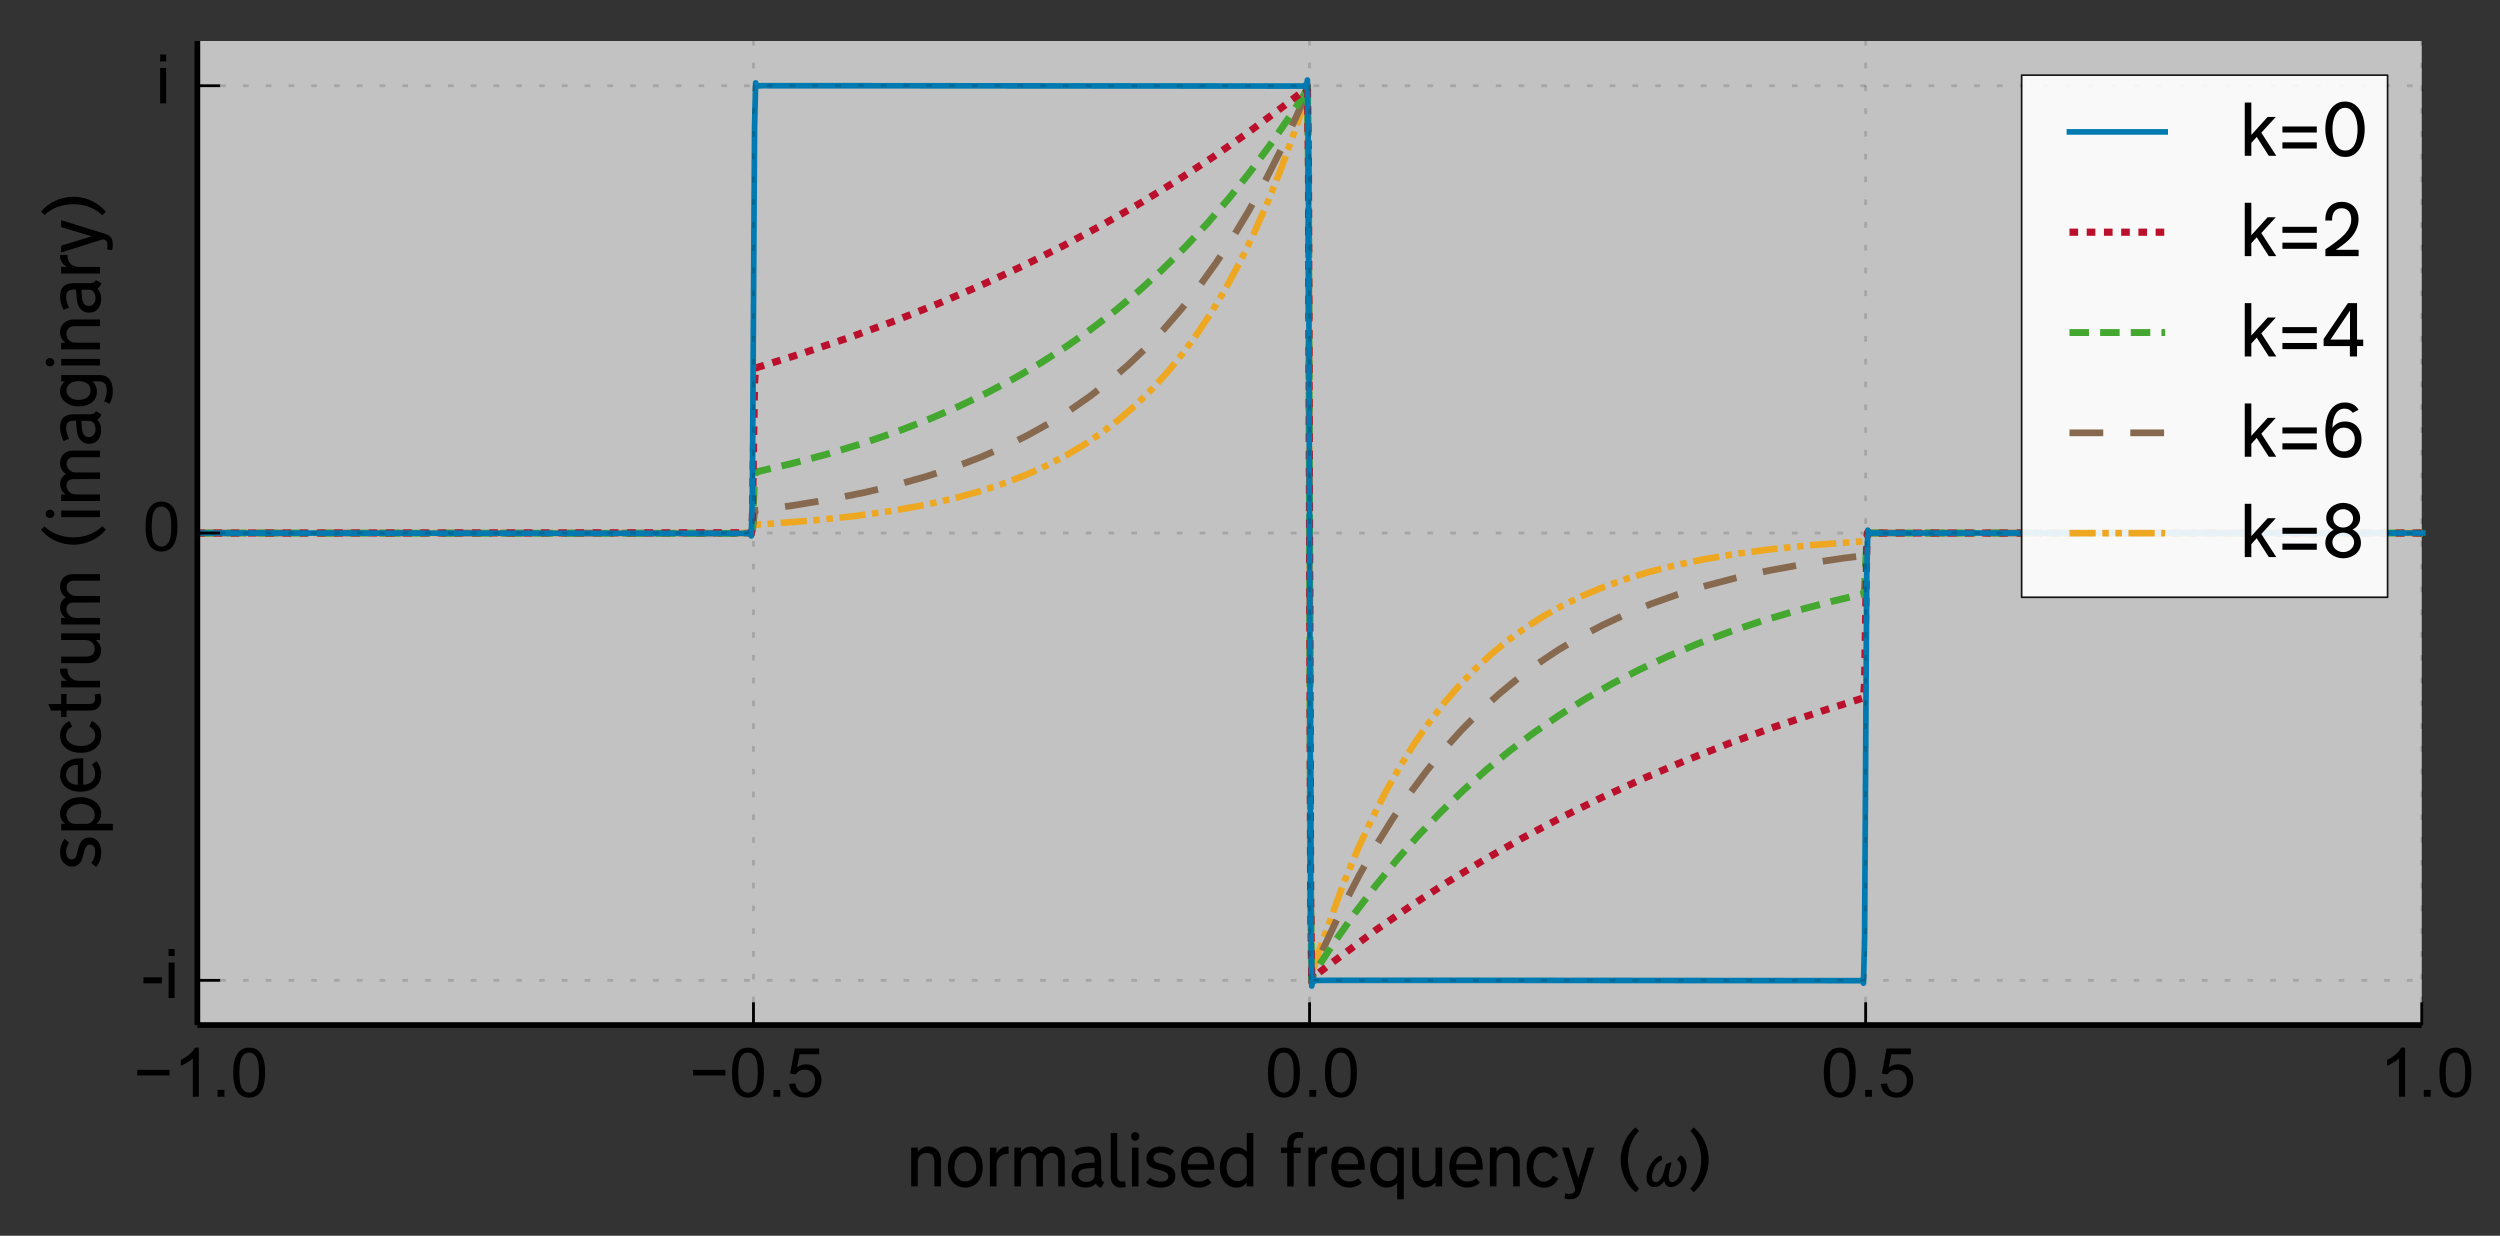 <?xml version="1.0" encoding="utf-8" standalone="no"?>
<!DOCTYPE svg PUBLIC "-//W3C//DTD SVG 1.1//EN"
  "http://www.w3.org/Graphics/SVG/1.1/DTD/svg11.dtd">
<!-- Created with matplotlib (http://matplotlib.org/) -->
<svg height="217pt" version="1.1" viewBox="0 0 439 217" width="439pt" xmlns="http://www.w3.org/2000/svg" xmlns:xlink="http://www.w3.org/1999/xlink">
 <rect x="0" y="0" width="439" height="217" fill="#333333" stroke="none"/>
 <defs>
  <style type="text/css">
*{stroke-linecap:butt;stroke-linejoin:round;}
  </style>
 </defs>
 <g id="figure_1">
  <g id="patch_1">
   <path d="
M0 217.894
L439.859 217.894
L439.859 0
L0 0
z
" style="fill:none;"/>
  </g>
  <g id="axes_1">
   <g id="patch_2">
    <path d="
M34.659 180
L425.259 180
L425.259 7.2
L34.659 7.2
z
" style="fill:#ffffff;opacity:0.7;"/>
   </g>
   <g id="line2d_1">
    <path clip-path="url(#p46284e71c4)" d="
M34.469 93.6
L131.928 93.609
L132.119 93.467
L132.5 92.283
L132.691 92.129
L134.407 92.032
L143.181 91.354
L150.428 90.578
L156.722 89.689
L162.253 88.695
L167.402 87.543
L171.98 86.294
L176.176 84.924
L180.181 83.377
L183.804 81.741
L187.238 79.951
L190.48 78.012
L193.531 75.936
L196.583 73.585
L199.444 71.096
L202.305 68.298
L204.975 65.374
L207.645 62.111
L210.315 58.472
L212.794 54.717
L215.274 50.56
L217.753 45.959
L220.233 40.866
L222.712 35.229
L225.001 29.491
L227.289 23.188
L229.006 18.124
L229.196 17.344
L229.387 17.162
L229.578 15.268
L229.769 30.173
L230.15 157.027
L230.341 171.932
L230.532 170.038
L230.722 169.856
L231.294 167.945
L235.872 155.252
L238.351 149.298
L240.831 143.919
L243.31 139.059
L245.789 134.669
L248.269 130.703
L250.939 126.859
L253.609 123.413
L256.279 120.324
L258.949 117.555
L261.81 114.906
L264.671 112.55
L267.722 110.324
L270.965 108.244
L274.207 106.422
L277.64 104.74
L281.264 103.204
L285.269 101.75
L289.465 100.463
L294.042 99.29
L299.192 98.208
L304.913 97.245
L311.207 96.417
L318.455 95.693
L327.037 95.07
L327.228 95.07
L327.419 94.917
L327.8 93.733
L327.991 93.591
L329.898 93.6
L425.45 93.6
L425.45 93.6" style="fill:none;stroke:#eda720;stroke-dasharray:4.604,1.151,1.151,1.151,1.151,1.151;stroke-dashoffset:0.0;stroke-width:1.151;"/>
   </g>
   <g id="line2d_2">
    <path clip-path="url(#p46284e71c4)" d="
M34.469 93.6
L131.928 93.625
L132.119 93.238
L132.5 90.027
L132.691 89.618
L133.454 89.549
L139.175 88.771
L145.851 87.672
L151.954 86.449
L157.675 85.075
L162.825 83.614
L167.593 82.039
L172.17 80.293
L176.366 78.462
L180.371 76.48
L184.186 74.351
L187.81 72.085
L191.433 69.551
L194.866 66.876
L198.109 64.077
L201.351 60.985
L204.403 57.779
L207.454 54.258
L210.506 50.392
L213.557 46.145
L216.418 41.785
L219.279 37.025
L222.14 31.828
L225.001 26.152
L227.671 20.382
L229.006 17.383
L229.196 16.748
L229.387 16.711
L229.578 14.966
L229.769 30.021
L230.15 157.179
L230.341 172.234
L230.532 170.489
L230.722 170.452
L231.104 169.471
L232.057 167.238
L235.872 159.1
L238.733 153.589
L241.593 148.541
L244.454 143.919
L247.506 139.416
L250.557 135.316
L253.609 131.582
L256.661 128.183
L259.903 124.905
L263.145 121.937
L266.578 119.1
L270.011 116.548
L273.635 114.13
L277.449 111.86
L281.454 109.746
L285.65 107.793
L290.037 106.004
L294.614 104.376
L299.573 102.854
L304.913 101.453
L310.635 100.187
L316.929 99.029
L323.795 97.997
L327.228 97.582
L327.419 97.173
L327.8 93.962
L327.991 93.575
L328.754 93.599
L342.867 93.6
L425.45 93.6
L425.45 93.6" style="fill:none;stroke:#87694f;stroke-dasharray:5.932,4.746;stroke-dashoffset:0.0;stroke-width:1.186;"/>
   </g>
   <g id="line2d_3">
    <path clip-path="url(#p46284e71c4)" d="
M34.469 93.6
L131.928 93.668
L132.119 92.617
L132.5 83.909
L132.691 82.819
L132.882 82.864
L133.835 82.631
L138.985 81.413
L145.469 79.682
L151.572 77.828
L157.485 75.798
L163.016 73.663
L168.356 71.358
L173.315 68.981
L178.083 66.455
L182.66 63.787
L187.238 60.857
L191.624 57.779
L195.82 54.565
L200.016 51.062
L204.021 47.425
L208.026 43.478
L211.841 39.405
L215.655 35.001
L219.279 30.486
L222.903 25.624
L226.526 20.385
L229.006 16.635
L229.196 16.146
L229.387 16.258
L229.578 14.662
L229.769 29.869
L230.15 157.331
L230.341 172.538
L230.532 170.942
L230.722 171.054
L231.104 170.365
L231.867 169.146
L233.965 165.959
L237.97 160.261
L241.593 155.493
L245.408 150.841
L249.222 146.54
L253.037 142.561
L257.042 138.705
L261.047 135.153
L265.243 131.731
L269.439 128.591
L273.826 125.584
L278.403 122.722
L283.171 120.013
L287.939 117.555
L292.898 115.242
L298.238 112.999
L303.769 110.922
L309.491 109.006
L315.594 107.196
L322.078 105.505
L327.037 104.336
L327.228 104.381
L327.419 103.291
L327.8 94.583
L327.991 93.532
L328.372 93.591
L330.089 93.6
L378.532 93.6
L425.45 93.6
L425.45 93.6" style="fill:none;stroke:#44a730;stroke-dasharray:3.425,1.957;stroke-dashoffset:0.0;stroke-width:1.223;"/>
   </g>
   <g id="line2d_4">
    <path clip-path="url(#p46284e71c4)" d="
M34.469 93.6
L131.737 93.547
L131.928 93.785
L132.119 90.93
L132.5 67.316
L132.691 64.407
L132.882 64.588
L133.263 64.432
L134.598 64.019
L141.083 61.988
L149.284 59.219
L157.294 56.28
L164.923 53.247
L172.361 50.053
L179.609 46.698
L186.665 43.183
L193.531 39.511
L200.207 35.684
L206.691 31.707
L212.985 27.587
L219.088 23.329
L225.191 18.798
L229.006 15.879
L229.196 15.54
L229.387 15.802
L229.578 14.357
L229.769 29.716
L230.15 157.484
L230.341 172.843
L230.532 171.398
L230.722 171.66
L230.913 171.321
L231.104 171.269
L231.676 170.767
L233.202 169.579
L241.593 163.324
L247.887 158.971
L254.181 154.891
L260.666 150.953
L267.341 147.163
L274.207 143.527
L281.264 140.046
L288.511 136.724
L295.949 133.561
L303.578 130.558
L311.589 127.647
L319.79 124.904
L327.037 122.612
L327.228 122.793
L327.419 119.884
L327.8 96.27
L327.991 93.415
L328.182 93.653
L328.563 93.611
L329.707 93.601
L340.769 93.6
L425.45 93.6
L425.45 93.6" style="fill:none;stroke:#bb102b;stroke-dasharray:1.513,1.513;stroke-dashoffset:0.0;stroke-width:1.261;"/>
   </g>
   <g id="line2d_5">
    <path clip-path="url(#p46284e71c4)" d="
M34.469 93.6
L131.546 93.663
L131.737 93.456
L131.928 94.102
L132.119 86.346
L132.5 22.309
L132.691 14.553
L132.882 15.199
L133.072 14.992
L133.263 15.085
L133.835 15.046
L135.552 15.055
L149.856 15.055
L229.006 15.116
L229.196 14.929
L229.387 15.343
L229.578 14.051
L229.769 29.563
L230.15 157.637
L230.341 173.149
L230.532 171.857
L230.722 172.271
L230.913 172.084
L231.104 172.184
L231.485 172.162
L232.248 172.151
L234.727 172.145
L257.042 172.146
L326.846 172.208
L327.037 172.001
L327.228 172.647
L327.419 164.891
L327.8 100.854
L327.991 93.098
L328.182 93.744
L328.372 93.537
L328.563 93.631
L329.135 93.592
L330.852 93.6
L345.156 93.6
L425.45 93.6
L425.45 93.6" style="fill:none;stroke:#007ab0;stroke-linecap:square;"/>
   </g>
   <g id="matplotlib.axis_1">
    <g id="xtick_1">
     <g id="line2d_6">
      <path clip-path="url(#p46284e71c4)" d="
M34.659 180
L34.659 7.2" style="fill:none;opacity:0.15;stroke:#000000;stroke-dasharray:1,3;stroke-dashoffset:0.0;stroke-width:0.5;"/>
     </g>
     <g id="line2d_7">
      <defs>
       <path d="
M0 0
L0 -4" id="m93b0483c22" style="stroke:#000000;stroke-width:0.5;"/>
      </defs>
      <g>
       <use style="stroke:#000000;stroke-width:0.5;" x="34.659" xlink:href="#m93b0483c22" y="180.0"/>
      </g>
     </g>
     <g id="text_1">
      <!-- −1.0 -->
      <defs>
       <path d="
M4.156 35.297
Q4.156 48 6.766 55.734
Q9.375 63.484 14.516 67.672
Q19.672 71.875 27.484 71.875
Q33.25 71.875 37.594 69.547
Q41.938 67.234 44.766 62.859
Q47.609 58.5 49.219 52.219
Q50.828 45.953 50.828 35.297
Q50.828 22.703 48.234 14.969
Q45.656 7.234 40.5 3
Q35.359 -1.219 27.484 -1.219
Q17.141 -1.219 11.234 6.203
Q4.156 15.141 4.156 35.297
M13.188 35.297
Q13.188 17.672 17.312 11.828
Q21.438 6 27.484 6
Q33.547 6 37.672 11.859
Q41.797 17.719 41.797 35.297
Q41.797 52.984 37.672 58.781
Q33.547 64.594 27.391 64.594
Q21.344 64.594 17.719 59.469
Q13.188 52.938 13.188 35.297" id="ArialMT-30"/>
       <path d="
M37.25 0
L28.469 0
L28.469 56
Q25.297 52.984 20.141 49.953
Q14.984 46.922 10.891 45.406
L10.891 53.906
Q18.266 57.375 23.781 62.297
Q29.297 67.234 31.594 71.875
L37.25 71.875
z
" id="ArialMT-31"/>
       <path d="
M52.828 31.203
L5.562 31.203
L5.562 39.406
L52.828 39.406
z
" id="ArialMT-2212"/>
       <path d="
M9.078 0
L9.078 10.016
L19.094 10.016
L19.094 0
z
" id="ArialMT-2e"/>
      </defs>
      <g transform="translate(23.436 192.589)scale(0.12 -0.12)">
       <use xlink:href="#ArialMT-2212"/>
       <use x="58.398" xlink:href="#ArialMT-31"/>
       <use x="114.014" xlink:href="#ArialMT-2e"/>
       <use x="141.797" xlink:href="#ArialMT-30"/>
      </g>
     </g>
    </g>
    <g id="xtick_2">
     <g id="line2d_8">
      <path clip-path="url(#p46284e71c4)" d="
M132.309 180
L132.309 7.2" style="fill:none;opacity:0.15;stroke:#000000;stroke-dasharray:1,3;stroke-dashoffset:0.0;stroke-width:0.5;"/>
     </g>
     <g id="line2d_9">
      <g>
       <use style="stroke:#000000;stroke-width:0.5;" x="132.309" xlink:href="#m93b0483c22" y="180.0"/>
      </g>
     </g>
     <g id="text_2">
      <!-- −0.5 -->
      <defs>
       <path d="
M4.156 18.75
L13.375 19.531
Q14.406 12.797 18.141 9.391
Q21.875 6 27.156 6
Q33.5 6 37.891 10.781
Q42.281 15.578 42.281 23.484
Q42.281 31 38.062 35.344
Q33.844 39.703 27 39.703
Q22.75 39.703 19.328 37.766
Q15.922 35.844 13.969 32.766
L5.719 33.844
L12.641 70.609
L48.25 70.609
L48.25 62.203
L19.672 62.203
L15.828 42.969
Q22.266 47.469 29.344 47.469
Q38.719 47.469 45.156 40.969
Q51.609 34.469 51.609 24.266
Q51.609 14.547 45.953 7.469
Q39.062 -1.219 27.156 -1.219
Q17.391 -1.219 11.203 4.25
Q5.031 9.719 4.156 18.75" id="ArialMT-35"/>
      </defs>
      <g transform="translate(121.039 192.589)scale(0.12 -0.12)">
       <use xlink:href="#ArialMT-2212"/>
       <use x="58.398" xlink:href="#ArialMT-30"/>
       <use x="114.014" xlink:href="#ArialMT-2e"/>
       <use x="141.797" xlink:href="#ArialMT-35"/>
      </g>
     </g>
    </g>
    <g id="xtick_3">
     <g id="line2d_10">
      <path clip-path="url(#p46284e71c4)" d="
M229.959 180
L229.959 7.2" style="fill:none;opacity:0.15;stroke:#000000;stroke-dasharray:1,3;stroke-dashoffset:0.0;stroke-width:0.5;"/>
     </g>
     <g id="line2d_11">
      <g>
       <use style="stroke:#000000;stroke-width:0.5;" x="229.959" xlink:href="#m93b0483c22" y="180.0"/>
      </g>
     </g>
     <g id="text_3">
      <!-- 0.0 -->
      <g transform="translate(222.156 192.589)scale(0.12 -0.12)">
       <use xlink:href="#ArialMT-30"/>
       <use x="55.615" xlink:href="#ArialMT-2e"/>
       <use x="83.398" xlink:href="#ArialMT-30"/>
      </g>
     </g>
    </g>
    <g id="xtick_4">
     <g id="line2d_12">
      <path clip-path="url(#p46284e71c4)" d="
M327.609 180
L327.609 7.2" style="fill:none;opacity:0.15;stroke:#000000;stroke-dasharray:1,3;stroke-dashoffset:0.0;stroke-width:0.5;"/>
     </g>
     <g id="line2d_13">
      <g>
       <use style="stroke:#000000;stroke-width:0.5;" x="327.609" xlink:href="#m93b0483c22" y="180.0"/>
      </g>
     </g>
     <g id="text_4">
      <!-- 0.5 -->
      <g transform="translate(319.759 192.589)scale(0.12 -0.12)">
       <use xlink:href="#ArialMT-30"/>
       <use x="55.615" xlink:href="#ArialMT-2e"/>
       <use x="83.398" xlink:href="#ArialMT-35"/>
      </g>
     </g>
    </g>
    <g id="xtick_5">
     <g id="line2d_14">
      <path clip-path="url(#p46284e71c4)" d="
M425.259 180
L425.259 7.2" style="fill:none;opacity:0.15;stroke:#000000;stroke-dasharray:1,3;stroke-dashoffset:0.0;stroke-width:0.5;"/>
     </g>
     <g id="line2d_15">
      <g>
       <use style="stroke:#000000;stroke-width:0.5;" x="425.259" xlink:href="#m93b0483c22" y="180.0"/>
      </g>
     </g>
     <g id="text_5">
      <!-- 1.0 -->
      <g transform="translate(417.86 192.589)scale(0.12 -0.12)">
       <use xlink:href="#ArialMT-31"/>
       <use x="55.615" xlink:href="#ArialMT-2e"/>
       <use x="83.398" xlink:href="#ArialMT-30"/>
      </g>
     </g>
    </g>
    <g id="text_6">
     <!-- normalised frequency ($\omega$) -->
     <defs>
      <path d="
M33.906 47.594
L33 47.594
Q29.797 47.703 26.75 46.641
Q23.703 45.594 21.344 43.5
Q19 41.406 17.594 38.297
Q16.203 35.203 16.203 31.203
L16.203 0
L6.5 0
L6.5 56.797
L16.203 56.797
L16.203 47.703
Q18.703 53.094 23.297 55.938
Q27.906 58.797 33.906 58.297
z
" id="TransportNew-Light-72"/>
      <path d="
M32.906 38.906
Q32.906 32.203 31.406 25.453
Q29.906 18.703 27.047 12.5
Q24.203 6.297 20.047 0.891
Q15.906 -4.5 10.703 -8.594
L6 -3.297
Q13.906 5 17.953 15.844
Q22 26.703 22 38.906
Q22 44.906 20.953 50.797
Q19.906 56.703 17.906 62.141
Q15.906 67.594 12.953 72.438
Q10 77.297 6.203 81.094
L10.906 86.297
Q16.094 82.203 20.188 76.797
Q24.297 71.406 27.141 65.203
Q30 59 31.453 52.297
Q32.906 45.594 32.906 38.906" id="TransportNew-Light-29"/>
      <path d="
M48.703 56.797
L28.594 -7.797
Q27.297 -12 25.391 -14.047
Q23.5 -16.094 21.5 -17.203
Q20 -18 17.547 -18.391
Q15.094 -18.797 12.703 -18.797
Q10.703 -18.797 8.703 -18.5
Q6.703 -18.203 4.797 -17.594
L6.297 -10
Q7.703 -10.5 9.094 -10.75
Q10.5 -11 12 -11
Q13.297 -11 14.797 -10.75
Q16.297 -10.5 17.594 -9.75
Q18.906 -9 19.703 -7.797
Q20.5 -6.594 20.5 -4.594
Q20.5 -3.5 20.141 -2.453
Q19.797 -1.406 19.5 -0.297
L1.406 56.797
L11.406 56.797
L25.094 12.094
L38.594 56.797
z
" id="TransportNew-Light-79"/>
      <path d="
M31.906 -3.297
L27.203 -8.594
Q21.906 -4.5 17.797 0.891
Q13.703 6.297 10.844 12.5
Q8 18.703 6.5 25.453
Q5 32.203 5 38.906
Q5 45.594 6.453 52.297
Q7.906 59 10.75 65.203
Q13.594 71.406 17.641 76.797
Q21.703 82.203 27 86.297
L31.703 81.094
Q27.906 77.297 24.953 72.438
Q22 67.594 19.953 62.141
Q17.906 56.703 16.844 50.797
Q15.797 44.906 15.797 38.906
Q15.797 26.703 19.891 15.844
Q24 5 31.906 -3.297" id="TransportNew-Light-28"/>
      <path d="
M18.297 73.094
Q18.297 70.5 16.547 68.641
Q14.797 66.797 12.297 66.797
Q9.703 66.797 7.953 68.641
Q6.203 70.5 6.203 73.094
Q6.203 75.703 7.953 77.547
Q9.703 79.406 12.297 79.406
Q14.797 79.406 16.547 77.547
Q18.297 75.703 18.297 73.094
M17.094 0
L7.5 0
L7.5 56.703
L17.094 56.703
z
" id="TransportNew-Light-69"/>
      <path d="
M34.703 78.797
L34 70.5
Q32.203 71.203 29.703 71.203
Q24.594 71.203 22.391 68.547
Q20.203 65.906 20.406 59.297
L20.594 56.703
L30.906 56.703
L30.906 48.797
L20.594 48.797
L20.594 -0.094
L11.094 -0.094
L11.094 48.797
L2 48.797
L2 56.703
L11.094 56.703
L11.094 61.703
Q11.094 70.094 15.391 74.797
Q19.703 79.5 27.797 79.5
Q29.5 79.5 31.25 79.344
Q33 79.203 34.703 78.797" id="TransportNew-Light-66"/>
      <path d="
M53.094 0
L43.5 0
L43.5 5.594
Q40.797 2 37 0.094
Q33.203 -1.797 28.094 -1.797
Q22.5 -1.797 18.047 0.641
Q13.594 3.094 10.438 7.188
Q7.297 11.297 5.641 16.547
Q4 21.797 4 27.406
Q4 33.797 5.703 39.25
Q7.406 44.703 10.5 48.75
Q13.594 52.797 17.938 55.094
Q22.297 57.406 27.594 57.406
Q32.797 57.406 36.75 55.547
Q40.703 53.703 43.5 50.406
L43.5 78
L53.094 78
z

M43.594 19.594
L43.594 35.797
Q43.594 38.797 42.344 41.094
Q41.094 43.406 39.141 44.906
Q37.203 46.406 34.891 47.203
Q32.594 48 30.5 48
Q26.406 48 23.297 46.344
Q20.203 44.703 18.094 41.891
Q16 39.094 14.953 35.391
Q13.906 31.703 13.906 27.594
Q13.906 24 14.953 20.391
Q16 16.797 18.047 14
Q20.094 11.203 23.141 9.453
Q26.203 7.703 30.203 7.703
Q32 7.703 34.297 8.391
Q36.594 9.094 38.641 10.5
Q40.703 11.906 42.141 14.156
Q43.594 16.406 43.594 19.594" id="TransportNew-Light-64"/>
      <path d="
M52.906 25.703
L52.906 24.406
L14.094 24.406
Q14.5 16 18.891 11.547
Q23.297 7.094 30.297 7.094
Q37.906 7.094 43.5 11.797
L48.703 5.297
Q45 2 40.297 0.141
Q35.594 -1.703 30.406 -1.703
Q24.094 -1.703 19.141 0.594
Q14.203 2.906 10.844 7
Q7.5 11.094 5.75 16.641
Q4 22.203 4 28.703
Q4 35 5.641 40.453
Q7.297 45.906 10.438 49.844
Q13.594 53.797 18.188 56.047
Q22.797 58.297 28.594 58.297
Q35.094 58.297 39.75 55.844
Q44.406 53.406 47.406 49.047
Q50.406 44.703 51.75 38.703
Q53.094 32.703 52.906 25.703
M43.297 32.406
Q43.297 36.594 42.25 39.797
Q41.203 43 39.25 45.141
Q37.297 47.297 34.547 48.438
Q31.797 49.594 28.594 49.594
Q25.406 49.594 22.703 48.344
Q20 47.094 18.094 44.797
Q16.203 42.5 15.141 39.344
Q14.094 36.203 14.094 32.406
z
" id="TransportNew-Light-65"/>
      <path d="
M53.094 -18.797
L43.5 -18.797
L43.5 5.203
Q40.703 1.906 37.047 0.094
Q33.406 -1.703 27.906 -1.703
Q22.594 -1.703 18.188 0.594
Q13.797 2.906 10.641 6.953
Q7.5 11 5.75 16.453
Q4 21.906 4 28.297
Q4 34.094 5.75 39.5
Q7.5 44.906 10.703 49.094
Q13.906 53.297 18.406 55.844
Q22.906 58.406 28.5 58.406
Q33.594 58.406 37.297 56.406
Q41 54.406 43.5 51.203
L43.5 56.703
L53.094 56.703
z

M43.594 19.906
L43.594 37.094
Q43.594 40.297 42.141 42.547
Q40.703 44.797 38.641 46.25
Q36.594 47.703 34.297 48.344
Q32 49 30.203 49
Q26.203 49 23.141 47.094
Q20.094 45.203 18.047 42.203
Q16 39.203 14.953 35.453
Q13.906 31.703 13.906 28.094
Q13.906 24 14.953 20.297
Q16 16.594 18.094 13.797
Q20.203 11 23.297 9.344
Q26.406 7.703 30.5 7.703
Q32.594 7.703 34.891 8.5
Q37.203 9.297 39.141 10.844
Q41.094 12.406 42.344 14.656
Q43.594 16.906 43.594 19.906" id="TransportNew-Light-71"/>
      <path d="
M50.5 11.703
Q47.203 5.203 42.25 1.703
Q37.297 -1.797 29.703 -1.797
Q23.406 -1.797 18.594 0.5
Q13.797 2.797 10.547 6.797
Q7.297 10.797 5.641 16.297
Q4 21.797 4 28.297
Q4 34.094 5.547 39.547
Q7.094 45 10.25 49.203
Q13.406 53.406 18.094 55.906
Q22.797 58.406 29.203 58.406
Q36.406 58.406 41.797 54.844
Q47.203 51.297 50.5 44.797
L42.5 40.703
Q40.406 44.594 37.156 47.094
Q33.906 49.594 29.094 49.594
Q24.906 49.594 22 47.547
Q19.094 45.5 17.297 42.344
Q15.5 39.203 14.703 35.391
Q13.906 31.594 13.906 28
Q13.906 24.297 14.797 20.547
Q15.703 16.797 17.594 13.797
Q19.5 10.797 22.453 8.891
Q25.406 7 29.406 7
Q34 7 37.297 9.391
Q40.594 11.797 42.594 15.703
z
" id="TransportNew-Light-63"/>
      <path d="
M46.5 15.203
Q46.5 10.906 44.75 7.703
Q43 4.5 40.047 2.391
Q37.094 0.297 33.141 -0.75
Q29.203 -1.797 24.797 -1.797
Q18.797 -1.797 13.438 -0.047
Q8.094 1.703 3.5 5.594
L9.406 12.703
Q13.203 9.703 17.453 8.344
Q21.703 7 25.203 7
Q27.406 7 29.406 7.391
Q31.406 7.797 32.906 8.688
Q34.406 9.594 35.297 11.094
Q36.203 12.594 36.203 14.797
Q36.203 16.406 35.391 17.75
Q34.594 19.094 33.344 20.047
Q32.094 21 30.438 21.703
Q28.797 22.406 27.094 22.906
L17.203 25.5
Q14.594 26.203 12.25 27.391
Q9.906 28.594 8.094 30.438
Q6.297 32.297 5.188 34.844
Q4.094 37.406 4.094 40.703
Q4.094 45 5.844 48.344
Q7.594 51.703 10.438 53.891
Q13.297 56.094 17.047 57.25
Q20.797 58.406 24.906 58.406
Q30.297 58.406 35.344 56.75
Q40.406 55.094 44.703 51.906
L39 45.203
Q36.406 46.906 32.953 48.25
Q29.5 49.594 25.703 49.594
Q23.5 49.594 21.453 49.094
Q19.406 48.594 17.844 47.594
Q16.297 46.594 15.344 45.047
Q14.406 43.5 14.406 41.406
Q14.406 39.094 16 37.094
Q17.594 35.094 21.797 34
L32.203 31.297
Q35.094 30.5 37.688 29.297
Q40.297 28.094 42.25 26.188
Q44.203 24.297 45.344 21.594
Q46.5 18.906 46.5 15.203" id="TransportNew-Light-73"/>
      <path d="
M51.703 5.906
L47.297 -1.906
Q44.406 -1.203 42.75 0.047
Q41.094 1.297 39.406 3.906
Q36.594 1.203 32.891 -0.25
Q29.203 -1.703 23.703 -1.703
Q19.797 -1.703 16.25 -0.547
Q12.703 0.594 9.953 2.75
Q7.203 4.906 5.594 8.047
Q4 11.203 4 15.297
Q4 21.094 6.25 24.641
Q8.5 28.203 11.594 30.141
Q14.703 32.094 18.047 32.891
Q21.406 33.703 23.594 33.906
Q24.797 34 26.438 34.141
Q28.094 34.297 29.938 34.438
Q31.797 34.594 33.797 34.75
Q35.797 34.906 37.703 35
L37.703 38.406
Q37.703 44.406 35.141 46.953
Q32.594 49.5 27 49.5
Q23.203 49.5 19.047 48.344
Q14.906 47.203 11.5 45.203
L7.906 53.094
Q12.406 55.594 17.5 57
Q22.594 58.406 28 58.406
Q37.594 58.406 42.391 53.344
Q47.203 48.297 47.203 37.703
L47.203 14.797
Q47.203 11 48.297 9.047
Q49.406 7.094 51.703 5.906
M37.594 16.203
L37.594 27.094
Q34.406 26.906 31.547 26.75
Q28.703 26.594 26.906 26.406
Q24.594 26.094 22.297 25.641
Q20 25.203 18.094 24.094
Q16.203 23 15 21.047
Q13.797 19.094 13.797 15.906
Q13.797 13.406 14.891 11.656
Q16 9.906 17.641 8.75
Q19.297 7.594 21.297 7.047
Q23.297 6.5 25.094 6.5
Q30.797 6.5 34.188 9.094
Q37.594 11.703 37.594 16.203" id="TransportNew-Light-61"/>
      <path d="
M49.703 0
L40 0
L40 6.094
Q36.797 2.297 32.844 0.297
Q28.906 -1.703 24.5 -1.703
Q20.406 -1.703 17 -0.203
Q13.594 1.297 11.141 4
Q8.703 6.703 7.344 10.344
Q6 14 6 18.297
L6 56.797
L15.703 56.797
L15.703 20.594
Q15.703 14.406 18.594 11.094
Q21.5 7.797 26.906 7.797
Q29.094 7.797 31.438 8.5
Q33.797 9.203 35.688 10.844
Q37.594 12.5 38.797 15.094
Q40 17.703 40 21.5
L40 56.797
L49.703 56.797
z
" id="TransportNew-Light-75"/>
      <path id="TransportNew-Light-20"/>
      <path d="
M50 40
L54.406 45.406
Q58.797 43.906 61.188 39.203
Q63.594 34.5 63.594 28.5
Q63.594 25.297 62.797 21.797
Q60.094 10.703 53.75 4.844
Q47.406 -1 40.594 -1
Q36.906 -1 34.297 1.297
Q31.703 3.594 30.906 7.703
Q28.094 3.594 24.391 1.297
Q20.703 -1 17 -1
Q11.594 -1 8.297 2.391
Q5 5.797 5 12.797
Q5 18.703 7.547 25.391
Q10.094 32.094 15.141 37.844
Q20.203 43.594 26.406 45.406
L28 40
L27.703 38.594
Q23.703 36.906 20.641 33.703
Q17.594 30.5 16.047 26.891
Q14.5 23.297 13.75 20.094
Q13 16.906 13 14.203
Q13 10 14.703 8.047
Q16.406 6.094 18.797 6.094
Q21.797 6.094 25.188 10.141
Q28.594 14.203 30.703 22.297
L33.297 32.5
L41.094 35.5
L41.594 34.797
L38.5 22.297
Q37.406 17.906 37.406 14.297
Q37.406 10.203 38.844 8.141
Q40.297 6.094 42.406 6.094
Q45.797 6.094 49.297 9.688
Q52.797 13.297 54.797 21.297
Q55.594 24.297 55.594 27.203
Q55.594 35.297 49.703 38.594
z
" id="STIXNonUnicode-Italic-e1f0"/>
      <path d="
M55 27.703
Q55 21.203 53.203 15.797
Q51.406 10.406 48.094 6.5
Q44.797 2.594 40.094 0.438
Q35.406 -1.703 29.594 -1.703
Q23.797 -1.703 19.094 0.438
Q14.406 2.594 11.047 6.5
Q7.703 10.406 5.844 15.75
Q4 21.094 4 27.594
Q4 34.406 5.703 40.047
Q7.406 45.703 10.656 49.797
Q13.906 53.906 18.656 56.203
Q23.406 58.5 29.594 58.5
Q35.703 58.5 40.453 56.203
Q45.203 53.906 48.391 49.797
Q51.594 45.703 53.297 40.047
Q55 34.406 55 27.703
M45.5 27.594
Q45.5 31.703 44.453 35.641
Q43.406 39.594 41.406 42.688
Q39.406 45.797 36.453 47.688
Q33.5 49.594 29.594 49.594
Q25.703 49.594 22.703 47.688
Q19.703 45.797 17.641 42.688
Q15.594 39.594 14.594 35.641
Q13.594 31.703 13.594 27.594
Q13.594 23.406 14.641 19.703
Q15.703 16 17.75 13.25
Q19.797 10.5 22.797 8.844
Q25.797 7.203 29.594 7.203
Q33.406 7.203 36.344 8.844
Q39.297 10.5 41.344 13.25
Q43.406 16 44.453 19.703
Q45.5 23.406 45.5 27.594" id="TransportNew-Light-6f"/>
      <path d="
M80.203 39.406
L80.203 0
L70.594 0
L70.594 38.5
Q70.594 41.203 69.797 43.141
Q69 45.094 67.641 46.344
Q66.297 47.594 64.438 48.25
Q62.594 48.906 60.594 48.906
Q58.5 48.906 56.297 47.953
Q54.094 47 52.297 45.203
Q50.5 43.406 49.344 40.906
Q48.203 38.406 48.203 35.297
L48.203 0
L38.594 0
L38.5 38.594
Q38.5 43.703 36 46.344
Q33.5 49 29 49
Q26.5 49 24.203 48
Q21.906 47 20.094 45.203
Q18.297 43.406 17.188 40.906
Q16.094 38.406 16.094 35.297
L16.094 0
L6.5 0
L6.5 56.797
L16.094 56.797
L16.094 50.594
Q19.594 54.797 23.344 56.547
Q27.094 58.297 31.203 58.297
Q36 58.297 39.75 56.188
Q43.5 54.094 45.906 49.906
Q49.594 54.5 53.438 56.453
Q57.297 58.406 61.797 58.406
Q66.094 58.406 69.5 57
Q72.906 55.594 75.297 53.094
Q77.703 50.594 78.953 47.094
Q80.203 43.594 80.203 39.406" id="TransportNew-Light-6d"/>
      <path d="
M50.203 0
L40.5 0
L40.5 36.203
Q40.5 42.406 37.594 45.703
Q34.703 49 29.297 49
Q27 49 24.641 48.297
Q22.297 47.594 20.438 45.938
Q18.594 44.297 17.391 41.688
Q16.203 39.094 16.203 35.297
L16.203 0
L6.5 0
L6.5 56.797
L16.203 56.797
L16.203 50.594
Q19.406 54.594 23.344 56.5
Q27.297 58.406 31.703 58.406
Q35.797 58.406 39.188 56.906
Q42.594 55.406 45.047 52.75
Q47.5 50.094 48.844 46.438
Q50.203 42.797 50.203 38.5
z
" id="TransportNew-Light-6e"/>
      <path d="
M28.594 -0.703
Q26.594 -1.203 24.891 -1.453
Q23.203 -1.703 21 -1.703
Q17.703 -1.703 15 -0.5
Q12.297 0.703 10.391 2.844
Q8.5 5 7.5 7.953
Q6.5 10.906 6.5 14.406
L6.5 78
L16 78
L16 15.297
Q16 11.406 17.797 9.25
Q19.594 7.094 23.203 7.094
Q24.5 7.094 25.453 7.25
Q26.406 7.406 27.5 7.703
z
" id="TransportNew-Light-6c"/>
     </defs>
     <g transform="translate(159.219 208.414)scale(0.12 -0.12)">
      <use transform="translate(0.0 0.703)" xlink:href="#TransportNew-Light-6e"/>
      <use transform="translate(56.2 0.703)" xlink:href="#TransportNew-Light-6f"/>
      <use transform="translate(115.2 0.703)" xlink:href="#TransportNew-Light-72"/>
      <use transform="translate(151.1 0.703)" xlink:href="#TransportNew-Light-6d"/>
      <use transform="translate(237.3 0.703)" xlink:href="#TransportNew-Light-61"/>
      <use transform="translate(292 0.703)" xlink:href="#TransportNew-Light-6c"/>
      <use transform="translate(322.1 0.703)" xlink:href="#TransportNew-Light-69"/>
      <use transform="translate(346.7 0.703)" xlink:href="#TransportNew-Light-73"/>
      <use transform="translate(397.2 0.703)" xlink:href="#TransportNew-Light-65"/>
      <use transform="translate(454.1 0.703)" xlink:href="#TransportNew-Light-64"/>
      <use transform="translate(513.7 0.703)" xlink:href="#TransportNew-Light-20"/>
      <use transform="translate(545.7 0.703)" xlink:href="#TransportNew-Light-66"/>
      <use transform="translate(581.4 0.703)" xlink:href="#TransportNew-Light-72"/>
      <use transform="translate(617.3 0.703)" xlink:href="#TransportNew-Light-65"/>
      <use transform="translate(674.2 0.703)" xlink:href="#TransportNew-Light-71"/>
      <use transform="translate(733.8 0.703)" xlink:href="#TransportNew-Light-75"/>
      <use transform="translate(790 0.703)" xlink:href="#TransportNew-Light-65"/>
      <use transform="translate(846.9 0.703)" xlink:href="#TransportNew-Light-6e"/>
      <use transform="translate(903.1 0.703)" xlink:href="#TransportNew-Light-63"/>
      <use transform="translate(957.6 0.703)" xlink:href="#TransportNew-Light-79"/>
      <use transform="translate(1007.7 0.703)" xlink:href="#TransportNew-Light-20"/>
      <use transform="translate(1039.7 0.703)" xlink:href="#TransportNew-Light-28"/>
      <use transform="translate(1077.6 0.703)" xlink:href="#STIXNonUnicode-Italic-e1f0"/>
      <use transform="translate(1140.6 0.703)" xlink:href="#TransportNew-Light-29"/>
     </g>
    </g>
   </g>
   <g id="matplotlib.axis_2">
    <g id="ytick_1">
     <g id="line2d_16">
      <path clip-path="url(#p46284e71c4)" d="
M34.659 172.145
L425.259 172.145" style="fill:none;opacity:0.15;stroke:#000000;stroke-dasharray:1,3;stroke-dashoffset:0.0;stroke-width:0.5;"/>
     </g>
     <g id="line2d_17">
      <defs>
       <path d="
M0 0
L4 0" id="m728421d6d4" style="stroke:#000000;stroke-width:0.5;"/>
      </defs>
      <g>
       <use style="stroke:#000000;stroke-width:0.5;" x="34.659" xlink:href="#m728421d6d4" y="172.145"/>
      </g>
     </g>
     <g id="text_7">
      <!-- -i  -->
      <defs>
       <path d="
M6.641 61.469
L6.641 71.578
L15.438 71.578
L15.438 61.469
z

M6.641 0
L6.641 51.859
L15.438 51.859
L15.438 0
z
" id="ArialMT-69"/>
       <path d="
M3.172 21.484
L3.172 30.328
L30.172 30.328
L30.172 21.484
z
" id="ArialMT-2d"/>
       <path id="ArialMT-20"/>
      </defs>
      <g transform="translate(24.811 175.248)scale(0.12 -0.12)">
       <use xlink:href="#ArialMT-2d"/>
       <use x="33.301" xlink:href="#ArialMT-69"/>
       <use x="55.518" xlink:href="#ArialMT-20"/>
      </g>
     </g>
    </g>
    <g id="ytick_2">
     <g id="line2d_18">
      <path clip-path="url(#p46284e71c4)" d="
M34.659 93.6
L425.259 93.6" style="fill:none;opacity:0.15;stroke:#000000;stroke-dasharray:1,3;stroke-dashoffset:0.0;stroke-width:0.5;"/>
     </g>
     <g id="line2d_19">
      <g>
       <use style="stroke:#000000;stroke-width:0.5;" x="34.659" xlink:href="#m728421d6d4" y="93.6"/>
      </g>
     </g>
     <g id="text_8">
      <!-- 0 -->
      <g transform="translate(25.059 96.702)scale(0.12 -0.12)">
       <use xlink:href="#ArialMT-30"/>
      </g>
     </g>
    </g>
    <g id="ytick_3">
     <g id="line2d_20">
      <path clip-path="url(#p46284e71c4)" d="
M34.659 15.055
L425.259 15.055" style="fill:none;opacity:0.15;stroke:#000000;stroke-dasharray:1,3;stroke-dashoffset:0.0;stroke-width:0.5;"/>
     </g>
     <g id="line2d_21">
      <g>
       <use style="stroke:#000000;stroke-width:0.5;" x="34.659" xlink:href="#m728421d6d4" y="15.055"/>
      </g>
     </g>
     <g id="text_9">
      <!-- i  -->
      <g transform="translate(27.326 18.157)scale(0.12 -0.12)">
       <use xlink:href="#ArialMT-69"/>
       <use x="22.217" xlink:href="#ArialMT-20"/>
      </g>
     </g>
    </g>
    <g id="text_10">
     <!-- spectrum (imaginary) -->
     <defs>
      <path d="
M36.203 -0.297
Q34.203 -0.797 32.047 -1.297
Q29.906 -1.797 26.5 -1.797
Q23.406 -1.797 20.656 -0.797
Q17.906 0.203 15.844 2.203
Q13.797 4.203 12.594 7.141
Q11.406 10.094 11.406 14.094
L11.406 48.906
L2 48.906
L2 56.797
L11.406 56.797
L11.406 71.5
L20.906 75.797
L20.906 56.797
L35.594 56.797
L35.594 48.906
L20.906 48.906
L20.906 16.297
Q20.906 11.094 22.953 9.094
Q25 7.094 29.406 7.094
Q32 7.094 34.703 7.906
z
" id="TransportNew-Light-74"/>
      <path d="
M55.094 28.297
Q55.094 22.203 53.344 16.75
Q51.594 11.297 48.438 7.141
Q45.297 3 40.891 0.594
Q36.5 -1.797 31.203 -1.797
Q26.797 -1.797 22.938 0
Q19.094 1.797 16.094 5.203
L16.094 -18.797
L6.5 -18.797
L6.5 56.703
L16.094 56.703
L16.094 51.094
Q19.297 54.906 23 56.656
Q26.703 58.406 31.5 58.406
Q37 58.406 41.391 55.906
Q45.797 53.406 48.844 49.25
Q51.906 45.094 53.5 39.641
Q55.094 34.203 55.094 28.297
M45.203 28.094
Q45.203 31.703 44.203 35.453
Q43.203 39.203 41.203 42.203
Q39.203 45.203 36.203 47.094
Q33.203 49 29.203 49
Q27.406 49 25.156 48.297
Q22.906 47.594 20.844 46.141
Q18.797 44.703 17.391 42.453
Q16 40.203 16 37
L16 19.906
Q16 16.906 17.25 14.656
Q18.5 12.406 20.344 10.844
Q22.203 9.297 24.5 8.5
Q26.797 7.703 28.906 7.703
Q32.906 7.703 36 9.344
Q39.094 11 41.094 13.797
Q43.094 16.594 44.141 20.297
Q45.203 24 45.203 28.094" id="TransportNew-Light-70"/>
      <path d="
M49.906 0.5
Q49.906 -4.797 48.094 -8.438
Q46.297 -12.094 43.141 -14.391
Q40 -16.703 35.703 -17.75
Q31.406 -18.797 26.406 -18.797
Q21.297 -18.797 16.844 -17.688
Q12.406 -16.594 7.906 -14.094
L11.5 -5.906
Q15.203 -7.703 18.844 -8.797
Q22.5 -9.906 26.797 -9.906
Q29.5 -9.906 32 -9.453
Q34.5 -9 36.453 -7.703
Q38.406 -6.406 39.547 -4.203
Q40.703 -2 40.703 1.5
L40.703 11.203
Q38.094 8 34.188 6.25
Q30.297 4.5 25.5 4.5
Q20.297 4.5 16.297 6.547
Q12.297 8.594 9.547 12.188
Q6.797 15.797 5.391 20.797
Q4 25.797 4 31.797
Q4 37.094 5.641 41.938
Q7.297 46.797 10.188 50.438
Q13.094 54.094 17 56.25
Q20.906 58.406 25.5 58.406
Q30.906 58.406 34.703 56.344
Q38.5 54.297 40.703 51.094
L40.703 56.703
L49.906 56.703
z

M41 31.406
Q41 34.797 40.141 38
Q39.297 41.203 37.594 43.641
Q35.906 46.094 33.297 47.547
Q30.703 49 27.297 49
Q24 49 21.453 47.547
Q18.906 46.094 17.094 43.688
Q15.297 41.297 14.391 38.094
Q13.5 34.906 13.5 31.406
Q13.5 27.906 14.344 24.703
Q15.203 21.5 16.891 19.094
Q18.594 16.703 21.188 15.25
Q23.797 13.797 27.297 13.797
Q31 13.797 33.594 15.25
Q36.203 16.703 37.844 19.141
Q39.5 21.594 40.25 24.75
Q41 27.906 41 31.406" id="TransportNew-Light-67"/>
     </defs>
     <g transform="translate(17.556 152.654)rotate(-90.0)scale(0.12 -0.12)">
      <use xlink:href="#TransportNew-Light-73"/>
      <use x="50.5" xlink:href="#TransportNew-Light-70"/>
      <use x="109.6" xlink:href="#TransportNew-Light-65"/>
      <use x="166.5" xlink:href="#TransportNew-Light-63"/>
      <use x="221" xlink:href="#TransportNew-Light-74"/>
      <use x="259.7" xlink:href="#TransportNew-Light-72"/>
      <use x="295.6" xlink:href="#TransportNew-Light-75"/>
      <use x="351.8" xlink:href="#TransportNew-Light-6d"/>
      <use x="438" xlink:href="#TransportNew-Light-20"/>
      <use x="470" xlink:href="#TransportNew-Light-28"/>
      <use x="507.9" xlink:href="#TransportNew-Light-69"/>
      <use x="532.5" xlink:href="#TransportNew-Light-6d"/>
      <use x="618.7" xlink:href="#TransportNew-Light-61"/>
      <use x="673.4" xlink:href="#TransportNew-Light-67"/>
      <use x="729.8" xlink:href="#TransportNew-Light-69"/>
      <use x="754.4" xlink:href="#TransportNew-Light-6e"/>
      <use x="810.6" xlink:href="#TransportNew-Light-61"/>
      <use x="865.3" xlink:href="#TransportNew-Light-72"/>
      <use x="901.2" xlink:href="#TransportNew-Light-79"/>
      <use x="951.3" xlink:href="#TransportNew-Light-29"/>
     </g>
    </g>
   </g>
   <g id="patch_3">
    <path d="
M34.659 180
L425.259 180" style="fill:none;stroke:#000000;"/>
   </g>
   <g id="patch_4">
    <path d="
M34.659 180
L34.659 7.2" style="fill:none;stroke:#000000;"/>
   </g>
   <g id="legend_1">
    <g id="patch_5">
     <path d="
M355.001 104.878
L419.259 104.878
L419.259 13.2
L355.001 13.2
L355.001 104.878
z
" style="fill:#ffffff;opacity:0.9;stroke:#000000;stroke-width:0.3;"/>
    </g>
    <g id="line2d_22">
     <path d="
M363.401 23.16
L380.201 23.16" style="fill:none;stroke:#007ab0;stroke-linecap:square;"/>
    </g>
    <g id="line2d_23"/>
    <g id="text_11">
     <!-- k=0 -->
     <defs>
      <path d="
M63.094 39.203
Q63.094 31.406 61.344 24.047
Q59.594 16.703 56.094 11
Q52.594 5.297 47.25 1.797
Q41.906 -1.703 34.703 -1.703
Q27.5 -1.703 22 1.797
Q16.5 5.297 12.844 11.047
Q9.203 16.797 7.344 24.141
Q5.5 31.5 5.5 39.297
Q5.5 47.094 7.25 54.297
Q9 61.5 12.594 67.094
Q16.203 72.703 21.594 76.047
Q27 79.406 34.297 79.406
Q41.5 79.406 46.891 76.047
Q52.297 72.703 55.891 67.094
Q59.5 61.5 61.297 54.25
Q63.094 47 63.094 39.203
M52.703 39.094
Q52.703 43.906 51.75 49.344
Q50.797 54.797 48.594 59.438
Q46.406 64.094 42.906 67.141
Q39.406 70.203 34.297 70.203
Q29.203 70.203 25.703 67.141
Q22.203 64.094 20 59.547
Q17.797 55 16.844 49.547
Q15.906 44.094 15.906 39.297
Q15.906 35.094 16.594 29.641
Q17.297 24.203 19.344 19.297
Q21.406 14.406 25.094 11.047
Q28.797 7.703 34.703 7.703
Q38.594 7.703 41.438 9.25
Q44.297 10.797 46.297 13.344
Q48.297 15.906 49.547 19.203
Q50.797 22.5 51.5 26
Q52.203 29.5 52.453 32.891
Q52.703 36.297 52.703 39.094" id="TransportNew-Light-30"/>
      <path d="
M52.594 0
L41.703 0
L24 27.594
L16.094 18.906
L16.094 0
L6.5 0
L6.5 78
L16.094 78
L16.094 30.594
L40 56.906
L51.906 56.906
L30.703 33.797
z
" id="TransportNew-Light-6b"/>
      <path d="
M57.297 34.094
L7 34.094
L7 42.906
L57.297 42.906
z

M57.297 10.703
L7 10.703
L7 19.703
L57.297 19.703
z
" id="TransportNew-Light-3d"/>
     </defs>
     <g transform="translate(393.401 27.36)scale(0.12 -0.12)">
      <use xlink:href="#TransportNew-Light-6b"/>
      <use x="54.6" xlink:href="#TransportNew-Light-3d"/>
      <use x="118.9" xlink:href="#TransportNew-Light-30"/>
     </g>
    </g>
    <g id="line2d_24">
     <path d="
M363.401 40.776
L380.201 40.776" style="fill:none;stroke:#bb102b;stroke-dasharray:1.513,1.513;stroke-dashoffset:0.0;stroke-width:1.261;"/>
    </g>
    <g id="line2d_25"/>
    <g id="text_12">
     <!-- k=2 -->
     <defs>
      <path d="
M54.203 0
L5.594 0
L5.594 10
Q8.094 11.594 10.891 13.5
Q13.703 15.406 16.594 17.5
Q19.5 19.594 22.297 21.844
Q25.094 24.094 27.703 26.203
Q29.594 27.797 32.25 30.391
Q34.906 33 37.406 36.453
Q39.906 39.906 41.656 44.25
Q43.406 48.594 43.406 53.797
Q43.406 56.906 42.656 59.844
Q41.906 62.797 40.25 65.047
Q38.594 67.297 35.938 68.688
Q33.297 70.094 29.5 70.094
Q25.5 70.094 22.703 68.594
Q19.906 67.094 18.203 64.547
Q16.5 62 15.844 58.75
Q15.203 55.5 15.406 52.094
L5.5 52.094
L5.5 53.094
Q5.406 58.797 6.953 63.641
Q8.5 68.5 11.547 72
Q14.594 75.5 19.141 77.453
Q23.703 79.406 29.594 79.406
Q35.406 79.406 40 77.5
Q44.594 75.594 47.688 72.25
Q50.797 68.906 52.438 64.156
Q54.094 59.406 54.094 53.703
Q54.094 45.594 50.094 37.438
Q46.094 29.297 37.594 21.797
Q34 18.594 29.641 15.344
Q25.297 12.094 20.797 9.297
L54.203 9.297
z
" id="TransportNew-Light-32"/>
     </defs>
     <g transform="translate(393.401 44.976)scale(0.12 -0.12)">
      <use xlink:href="#TransportNew-Light-6b"/>
      <use x="54.6" xlink:href="#TransportNew-Light-3d"/>
      <use x="118.9" xlink:href="#TransportNew-Light-32"/>
     </g>
    </g>
    <g id="line2d_26">
     <path d="
M363.401 58.391
L380.201 58.391" style="fill:none;stroke:#44a730;stroke-dasharray:3.425,1.957;stroke-dashoffset:0.0;stroke-width:1.223;"/>
    </g>
    <g id="line2d_27"/>
    <g id="text_13">
     <!-- k=4 -->
     <defs>
      <path d="
M60.906 15.203
L51.906 15.203
L51.906 0
L41.406 0
L41.406 15.203
L3 15.203
L3 25.5
L38.5 78
L51.906 78
L51.906 24.594
L60.906 24.594
z

M41.594 67.094
L13 24.594
L41.594 24.594
z
" id="TransportNew-Light-34"/>
     </defs>
     <g transform="translate(393.401 62.591)scale(0.12 -0.12)">
      <use xlink:href="#TransportNew-Light-6b"/>
      <use x="54.6" xlink:href="#TransportNew-Light-3d"/>
      <use x="118.9" xlink:href="#TransportNew-Light-34"/>
     </g>
    </g>
    <g id="line2d_28">
     <path d="
M363.401 76.007
L380.201 76.007" style="fill:none;stroke:#87694f;stroke-dasharray:5.932,4.746;stroke-dashoffset:0.0;stroke-width:1.186;"/>
    </g>
    <g id="line2d_29"/>
    <g id="text_14">
     <!-- k=6 -->
     <defs>
      <path d="
M58.5 25
Q58.5 19.297 56.844 14.391
Q55.203 9.5 52.047 5.891
Q48.906 2.297 44.453 0.297
Q40 -1.703 34.297 -1.703
Q26.203 -1.703 20.703 1.438
Q15.203 4.594 11.797 10.047
Q8.406 15.5 6.953 22.75
Q5.5 30 5.5 38.203
Q5.5 46.297 7.094 53.75
Q8.703 61.203 12.141 66.891
Q15.594 72.594 21.094 76
Q26.594 79.406 34.297 79.406
Q41.203 79.406 46.203 76.547
Q51.203 73.703 54.094 68.703
L45.703 64.297
Q43.703 67.094 40.547 68.75
Q37.406 70.406 33.594 70.406
Q25.5 70.406 20.844 63.25
Q16.203 56.094 15.797 42.094
Q19 46.797 23.797 49.188
Q28.594 51.594 34.297 51.594
Q40 51.594 44.5 49.641
Q49 47.703 52.094 44.141
Q55.203 40.594 56.844 35.688
Q58.5 30.797 58.5 25
M48.594 25.203
Q48.594 29 47.438 32.203
Q46.297 35.406 44.188 37.703
Q42.094 40 39.141 41.297
Q36.203 42.594 32.594 42.594
Q29.094 42.594 26.188 41.297
Q23.297 40 21.188 37.703
Q19.094 35.406 17.891 32.203
Q16.703 29 16.703 25.203
Q16.703 21.406 17.891 18.203
Q19.094 15 21.188 12.703
Q23.297 10.406 26.188 9.094
Q29.094 7.797 32.594 7.797
Q36.203 7.797 39.141 9.094
Q42.094 10.406 44.188 12.703
Q46.297 15 47.438 18.203
Q48.594 21.406 48.594 25.203" id="TransportNew-Light-36"/>
     </defs>
     <g transform="translate(393.401 80.207)scale(0.12 -0.12)">
      <use xlink:href="#TransportNew-Light-6b"/>
      <use x="54.6" xlink:href="#TransportNew-Light-3d"/>
      <use x="118.9" xlink:href="#TransportNew-Light-36"/>
     </g>
    </g>
    <g id="line2d_30">
     <path d="
M363.401 93.623
L380.201 93.623" style="fill:none;stroke:#eda720;stroke-dasharray:4.604,1.151,1.151,1.151,1.151,1.151;stroke-dashoffset:0.0;stroke-width:1.151;"/>
    </g>
    <g id="line2d_31"/>
    <g id="text_15">
     <!-- k=8 -->
     <defs>
      <path d="
M57.594 20.797
Q57.594 15.703 55.5 11.547
Q53.406 7.406 49.797 4.453
Q46.203 1.5 41.5 -0.141
Q36.797 -1.797 31.703 -1.797
Q26.594 -1.797 21.844 -0.141
Q17.094 1.5 13.438 4.5
Q9.797 7.5 7.641 11.641
Q5.5 15.797 5.5 20.797
Q5.5 27 8.594 31.891
Q11.703 36.797 17.703 39.703
Q12.297 43 9.547 47.391
Q6.797 51.797 6.797 56.906
Q6.797 62 8.844 66.094
Q10.906 70.203 14.344 73.141
Q17.797 76.094 22.297 77.688
Q26.797 79.297 31.594 79.297
Q36.406 79.297 40.906 77.75
Q45.406 76.203 48.844 73.297
Q52.297 70.406 54.344 66.25
Q56.406 62.094 56.406 57
Q56.406 52 53.703 47.594
Q51 43.203 45.297 40.297
Q51.5 37.297 54.547 32.188
Q57.594 27.094 57.594 20.797
M46.094 56.594
Q46.094 59.406 44.891 61.906
Q43.703 64.406 41.703 66.203
Q39.703 68 37.047 69.047
Q34.406 70.094 31.5 70.094
Q28.594 70.094 25.938 69.047
Q23.297 68 21.297 66.203
Q19.297 64.406 18.141 61.906
Q17 59.406 17 56.594
Q17 53.703 18.141 51.25
Q19.297 48.797 21.297 47
Q23.297 45.203 25.938 44.203
Q28.594 43.203 31.5 43.203
Q34.406 43.203 37.047 44.203
Q39.703 45.203 41.703 47
Q43.703 48.797 44.891 51.25
Q46.094 53.703 46.094 56.594
M47.594 21.594
Q47.594 24.594 46.297 27.188
Q45 29.797 42.844 31.688
Q40.703 33.594 37.797 34.688
Q34.906 35.797 31.703 35.797
Q28.5 35.797 25.594 34.688
Q22.703 33.594 20.5 31.688
Q18.297 29.797 17.047 27.188
Q15.797 24.594 15.797 21.594
Q15.797 18.594 17.047 15.938
Q18.297 13.297 20.5 11.391
Q22.703 9.5 25.594 8.391
Q28.5 7.297 31.703 7.297
Q34.906 7.297 37.797 8.391
Q40.703 9.5 42.844 11.391
Q45 13.297 46.297 15.938
Q47.594 18.594 47.594 21.594" id="TransportNew-Light-38"/>
     </defs>
     <g transform="translate(393.401 97.823)scale(0.12 -0.12)">
      <use xlink:href="#TransportNew-Light-6b"/>
      <use x="54.6" xlink:href="#TransportNew-Light-3d"/>
      <use x="118.9" xlink:href="#TransportNew-Light-38"/>
     </g>
    </g>
   </g>
  </g>
 </g>
 <defs>
  <clipPath id="p46284e71c4">
   <rect height="173.8" width="391.6" x="34.659" y="6.2"/>
  </clipPath>
 </defs>
</svg>

